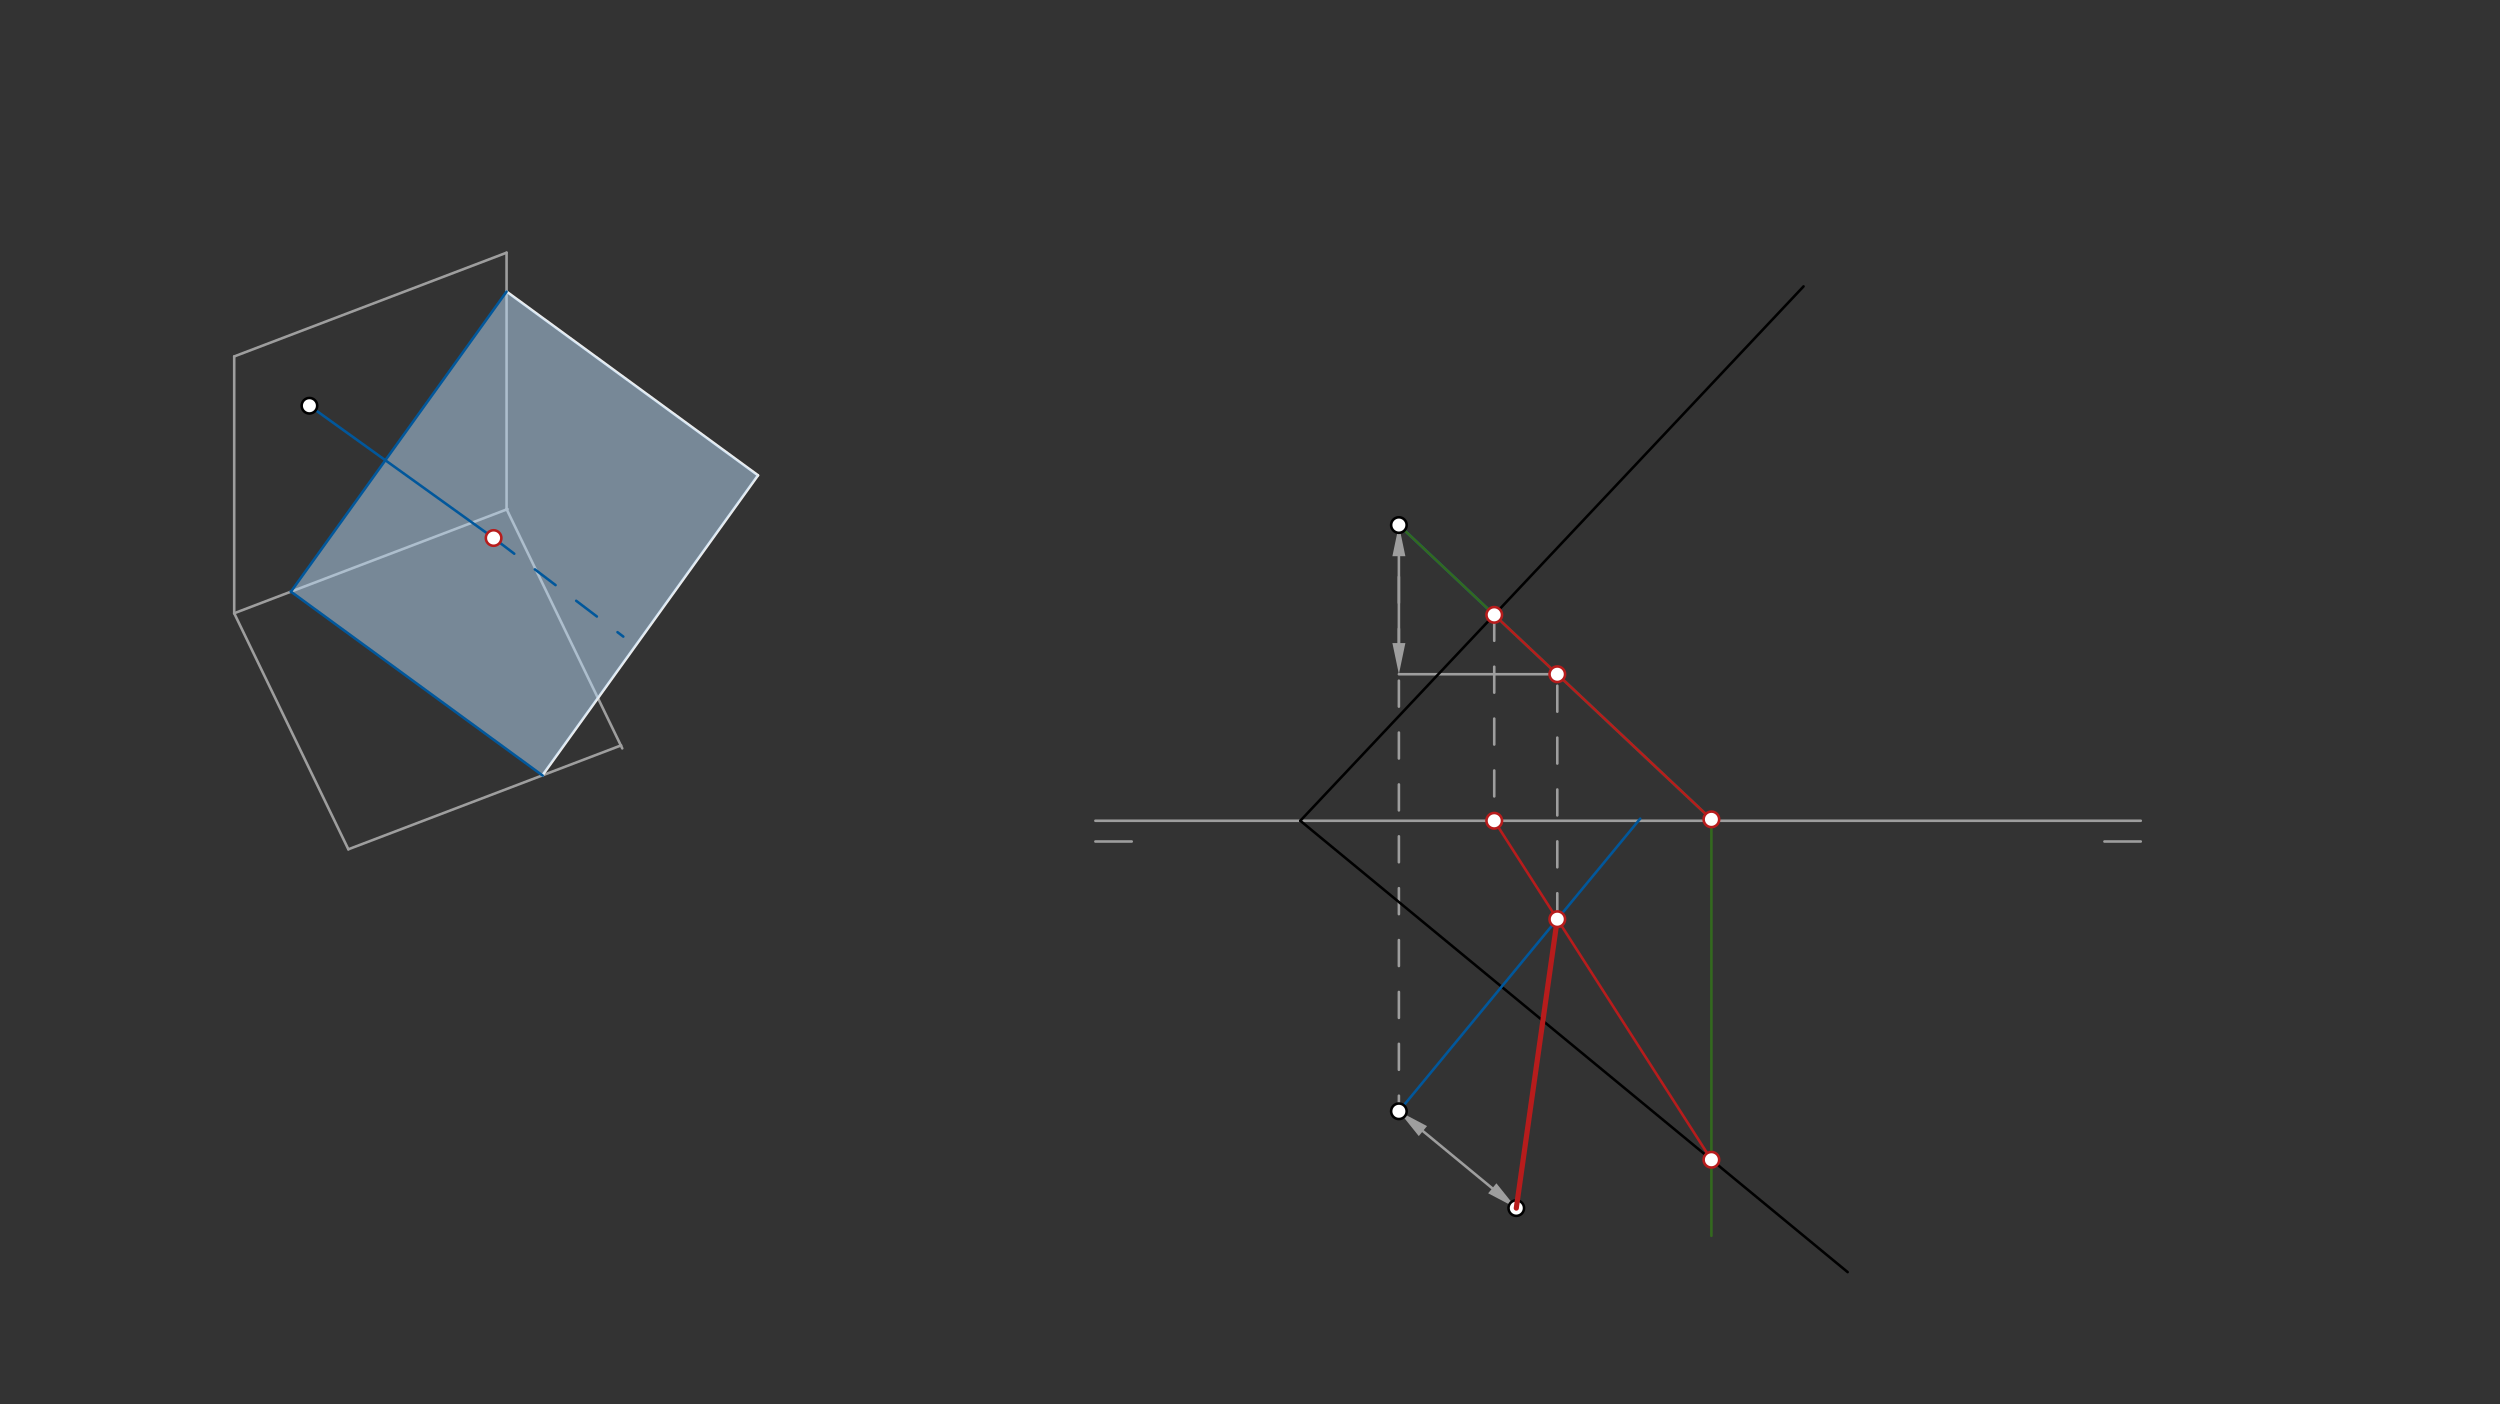 <svg xmlns="http://www.w3.org/2000/svg" class="svg--816" height="100%" preserveAspectRatio="xMidYMid meet" viewBox="0 0 963.78 541.417" width="100%"><rect x="0" y="0" width="963.78" height="541.417" fill="#333333" stroke="none"/><defs><marker id="marker-arrow" markerHeight="16" markerUnits="userSpaceOnUse" markerWidth="24" orient="auto-start-reverse" refX="24" refY="4" viewBox="0 0 24 8"><path d="M 0 0 L 24 4 L 0 8 z" stroke="inherit"></path></marker></defs><g class="aux-layer--949"><g class="element--733"><line stroke="#9E9E9E" stroke-dasharray="none" stroke-linecap="round" stroke-width="1" x1="422.287" x2="825.287" y1="316.412" y2="316.412"></line></g><g class="element--733"><line stroke="#9E9E9E" stroke-dasharray="none" stroke-linecap="round" stroke-width="1" x1="422.287" x2="436.287" y1="324.412" y2="324.412"></line></g><g class="element--733"><line stroke="#9E9E9E" stroke-dasharray="none" stroke-linecap="round" stroke-width="1" x1="811.287" x2="825.287" y1="324.412" y2="324.412"></line></g><g class="element--733"><line stroke="#9E9E9E" stroke-dasharray="10" stroke-linecap="round" stroke-width="1" x1="539.287" x2="539.287" y1="202.412" y2="428.412"></line></g><g class="element--733"><line stroke="#9E9E9E" stroke-dasharray="none" stroke-linecap="round" stroke-width="1" x1="90.287" x2="90.287" y1="236.412" y2="137.412"></line></g><g class="element--733"><line stroke="#9E9E9E" stroke-dasharray="none" stroke-linecap="round" stroke-width="1" x1="90.287" x2="195.287" y1="137.412" y2="97.412"></line></g><g class="element--733"><line stroke="#9E9E9E" stroke-dasharray="none" stroke-linecap="round" stroke-width="1" x1="90.287" x2="195.662" y1="236.412" y2="196.27"></line></g><g class="element--733"><line stroke="#9E9E9E" stroke-dasharray="none" stroke-linecap="round" stroke-width="1" x1="195.287" x2="195.287" y1="97.412" y2="196.27"></line></g><g class="element--733"><line stroke="#9E9E9E" stroke-dasharray="none" stroke-linecap="round" stroke-width="1" x1="90.287" x2="134.287" y1="236.412" y2="327.412"></line></g><g class="element--733"><line stroke="#9E9E9E" stroke-dasharray="none" stroke-linecap="round" stroke-width="1" x1="195.287" x2="239.886" y1="196.27" y2="288.508"></line></g><g class="element--733"><line stroke="#9E9E9E" stroke-dasharray="none" stroke-linecap="round" stroke-width="1" x1="134.287" x2="239.446" y1="327.412" y2="287.352"></line></g><g class="element--733"><line stroke="#EEEEEE" stroke-dasharray="none" stroke-linecap="round" stroke-width="1" x1="209.097" x2="292.202" y1="298.913" y2="183.276"></line></g><g class="element--733"><line stroke="#EEEEEE" stroke-dasharray="none" stroke-linecap="round" stroke-width="1" x1="195.287" x2="292.224" y1="112.412" y2="183.246"></line></g><g class="element--733"><line stroke="#9E9E9E" stroke-dasharray="10" stroke-linecap="round" stroke-width="1" x1="576.046" x2="576.046" y1="237.03" y2="316.412"></line></g><g class="element--733"><line stroke="#9E9E9E" stroke-dasharray="10" stroke-linecap="round" stroke-width="1" x1="600.355" x2="600.355" y1="354.36" y2="256"></line></g><g class="element--733"><line stroke="#9E9E9E" stroke-dasharray="none" stroke-linecap="round" stroke-width="1" x1="600.355" x2="539.287" y1="259.922" y2="259.922"></line></g><g class="element--733"><line stroke="#9E9E9E" stroke-dasharray="none" stroke-linecap="round" stroke-width="1" x1="539.287" x2="539.287" y1="214.412" y2="247.922"></line><path d="M539.287,202.412 l12,2.5 l0,-5 z" fill="#9E9E9E" stroke="#9E9E9E" stroke-width="0" transform="rotate(90, 539.287, 202.412)"></path><path d="M539.287,259.922 l12,2.5 l0,-5 z" fill="#9E9E9E" stroke="#9E9E9E" stroke-width="0" transform="rotate(270, 539.287, 259.922)"></path></g><g class="element--733"><line stroke="#9E9E9E" stroke-dasharray="none" stroke-linecap="round" stroke-width="1" x1="548.546" x2="575.289" y1="436.047" y2="458.101"></line><path d="M539.287,428.412 l12,2.5 l0,-5 z" fill="#9E9E9E" stroke="#9E9E9E" stroke-width="0" transform="rotate(39.511, 539.287, 428.412)"></path><path d="M584.547,465.736 l12,2.5 l0,-5 z" fill="#9E9E9E" stroke="#9E9E9E" stroke-width="0" transform="rotate(219.511, 584.547, 465.736)"></path></g><g class="element--733"><circle cx="584.547" cy="465.736" r="3" stroke="#000000" stroke-width="1" fill="#ffffff"></circle>}</g></g><g class="main-layer--75a"><g class="element--733"><g fill="#BBDEFB" opacity="0.5"><path d="M 112.161 228.08 L 195.287 112.412 L 292.224 183.246 L 209.097 298.913 L 112.161 228.08 Z" stroke="none"></path></g></g><g class="element--733"><line stroke="#000000" stroke-dasharray="none" stroke-linecap="round" stroke-width="1" x1="501.287" x2="695.287" y1="316.412" y2="110.412"></line></g><g class="element--733"><line stroke="#000000" stroke-dasharray="none" stroke-linecap="round" stroke-width="1" x1="501.287" x2="712.287" y1="316.412" y2="490.412"></line></g><g class="element--733"><line stroke="#01579B" stroke-dasharray="none" stroke-linecap="round" stroke-width="1" x1="112.161" x2="195.287" y1="228.08" y2="112.412"></line></g><g class="element--733"><line stroke="#01579B" stroke-dasharray="none" stroke-linecap="round" stroke-width="1" x1="112.161" x2="209.205" y1="228.08" y2="298.992"></line></g><g class="element--733"><line stroke="#01579B" stroke-dasharray="none" stroke-linecap="round" stroke-width="1" x1="119.287" x2="190.287" y1="156.412" y2="207.412"></line></g><g class="element--733"><line stroke="#01579B" stroke-dasharray="10" stroke-linecap="round" stroke-width="1" x1="190.287" x2="240.287" y1="207.412" y2="245.412"></line></g><g class="element--733"><line stroke="#01579B" stroke-dasharray="none" stroke-linecap="round" stroke-width="1" x1="539.287" x2="659.763" y1="202.412" y2="315.87"></line></g><g class="element--733"><line stroke="#01579B" stroke-dasharray="none" stroke-linecap="round" stroke-width="1" x1="539.287" x2="632.314" y1="428.412" y2="315.605"></line></g><g class="element--733"><line stroke="#33691E" stroke-dasharray="none" stroke-linecap="round" stroke-width="1" x1="539.287" x2="659.763" y1="202.412" y2="315.87"></line></g><g class="element--733"><line stroke="#33691E" stroke-dasharray="none" stroke-linecap="round" stroke-width="1" x1="659.763" x2="659.763" y1="315.87" y2="476.412"></line></g><g class="element--733"><line stroke="#B71C1C" stroke-dasharray="none" stroke-linecap="round" stroke-width="1" x1="576.046" x2="659.763" y1="316.412" y2="447.098"></line></g><g class="element--733"><line stroke="#B71C1C" stroke-dasharray="none" stroke-linecap="round" stroke-width="1" x1="576.046" x2="659.763" y1="237.03" y2="315.87"></line></g><g class="element--733"><line stroke="#B71C1C" stroke-dasharray="none" stroke-linecap="round" stroke-width="2" x1="600.355" x2="584.547" y1="354.36" y2="465.736"></line></g><g class="element--733"><circle cx="539.287" cy="202.412" r="3" stroke="#000000" stroke-width="1" fill="#ffffff"></circle>}</g><g class="element--733"><circle cx="539.287" cy="428.412" r="3" stroke="#000000" stroke-width="1" fill="#ffffff"></circle>}</g><g class="element--733"><circle cx="119.287" cy="156.412" r="3" stroke="#000000" stroke-width="1" fill="#ffffff"></circle>}</g><g class="element--733"><circle cx="190.287" cy="207.412" r="3" stroke="#B71C1C" stroke-width="1" fill="#ffffff"></circle>}</g><g class="element--733"><circle cx="576.046" cy="237.03" r="3" stroke="#B71C1C" stroke-width="1" fill="#ffffff"></circle>}</g><g class="element--733"><circle cx="576.046" cy="316.412" r="3" stroke="#B71C1C" stroke-width="1" fill="#ffffff"></circle>}</g><g class="element--733"><circle cx="659.763" cy="447.098" r="3" stroke="#B71C1C" stroke-width="1" fill="#ffffff"></circle>}</g><g class="element--733"><circle cx="659.763" cy="315.87" r="3" stroke="#B71C1C" stroke-width="1" fill="#ffffff"></circle>}</g><g class="element--733"><circle cx="600.355" cy="354.36" r="3" stroke="#B71C1C" stroke-width="1" fill="#ffffff"></circle>}</g><g class="element--733"><circle cx="600.355" cy="259.922" r="3" stroke="#B71C1C" stroke-width="1" fill="#ffffff"></circle>}</g></g><g class="snaps-layer--ac6"></g><g class="temp-layer--52d"></g></svg>
